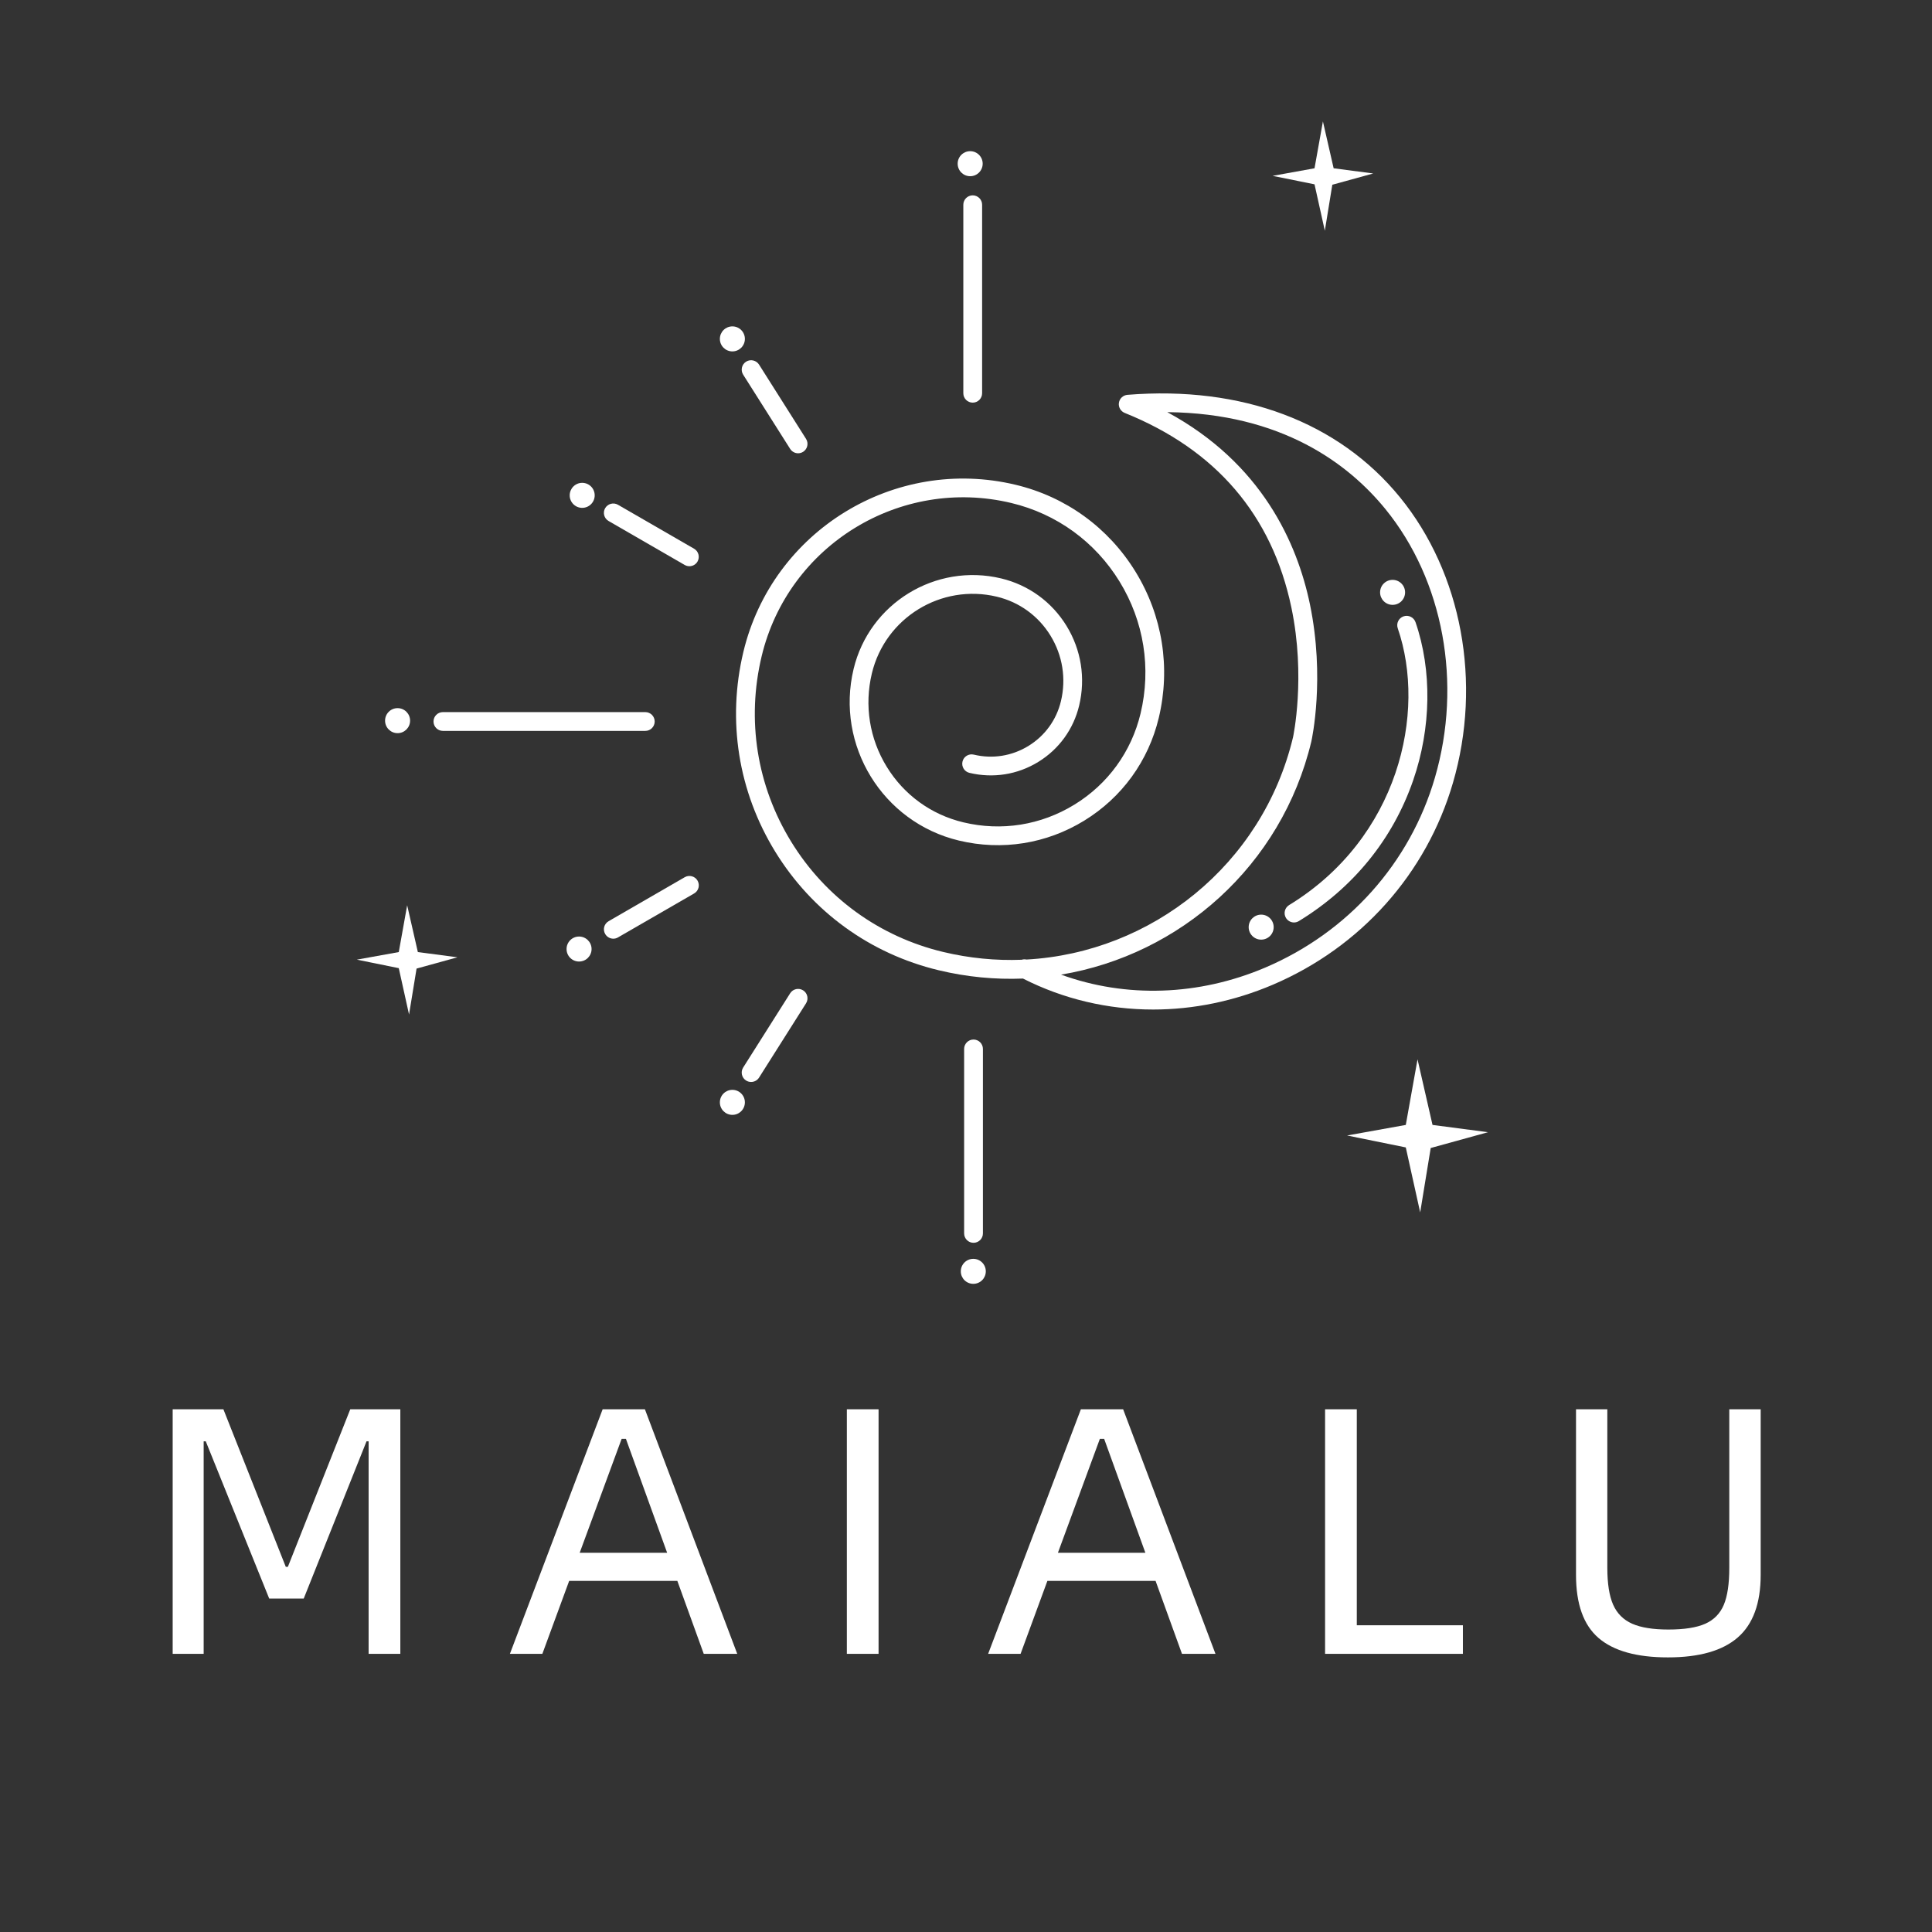 <svg version="1.0" preserveAspectRatio="xMidYMid meet" height="500" viewBox="0 0 375 375" zoomAndPan="magnify" width="500" xmlns:xlink="http://www.w3.org/1999/xlink" xmlns="http://www.w3.org/2000/svg"><rect x="0" y="0" width="375" height="375" fill="#333333" stroke="none"/><defs><g></g></defs><path fill-rule="nonzero" fill-opacity="1" d="M 223.824 195.949 C 215.07 195.949 206.43 193.938 198.559 189.938 C 193.188 190.152 187.695 189.645 182.211 188.328 C 168.898 185.137 157.617 176.957 150.453 165.281 C 143.293 153.613 141.105 139.852 144.289 126.531 C 149.918 103.016 173.633 88.469 197.141 94.098 C 206.895 96.434 215.152 102.426 220.402 110.969 C 225.648 119.52 227.246 129.598 224.914 139.344 C 222.91 147.703 217.777 154.789 210.449 159.285 C 203.121 163.781 194.48 165.156 186.121 163.152 C 171.305 159.605 162.137 144.664 165.684 129.848 C 168.734 117.105 181.586 109.23 194.32 112.27 C 199.641 113.547 204.141 116.812 207.004 121.469 C 209.863 126.125 210.734 131.625 209.465 136.941 C 208.367 141.535 205.543 145.422 201.523 147.891 C 197.5 150.359 192.754 151.109 188.168 150.012 C 187.191 149.781 186.586 148.797 186.82 147.816 C 187.051 146.84 188.035 146.238 189.016 146.473 C 192.656 147.348 196.426 146.746 199.621 144.785 C 202.816 142.82 205.055 139.738 205.926 136.098 C 206.973 131.727 206.25 127.211 203.902 123.379 C 201.555 119.551 197.852 116.859 193.48 115.816 C 182.695 113.234 171.82 119.906 169.23 130.699 C 167.738 136.93 168.766 143.371 172.117 148.832 C 175.469 154.293 180.746 158.121 186.977 159.613 C 194.387 161.391 202.047 160.168 208.547 156.176 C 215.047 152.188 219.602 145.91 221.379 138.5 C 223.488 129.691 222.039 120.594 217.301 112.871 C 212.566 105.156 205.105 99.742 196.301 97.633 C 174.734 92.469 153 105.812 147.836 127.371 C 144.875 139.746 146.906 152.527 153.562 163.367 C 160.215 174.207 170.691 181.809 183.062 184.773 C 188.172 185.996 193.297 186.48 198.305 186.289 C 198.602 186.191 198.926 186.176 199.238 186.246 C 223.477 184.918 245.043 167.883 250.977 143.098 C 250.996 143.012 253.488 131.426 250.656 117.918 C 246.898 99.988 236.016 87.273 218.301 80.145 C 217.516 79.828 217.055 79.016 217.18 78.184 C 217.305 77.348 217.992 76.711 218.832 76.637 C 241.035 74.844 259.82 81.902 271.727 96.512 C 283.746 111.258 287.688 132.5 282.012 151.961 C 276.871 169.582 264.113 183.867 247.012 191.152 C 239.5 194.348 231.617 195.949 223.824 195.949 M 205.949 189.176 C 218.527 193.746 232.637 193.316 245.586 187.805 C 261.684 180.945 273.688 167.512 278.516 150.941 C 283.859 132.621 280.18 112.645 268.906 98.812 C 261.793 90.082 248.828 80.215 226.566 79.996 C 244.938 89.934 251.793 105.441 254.258 117.301 C 257.207 131.559 254.645 143.418 254.531 143.918 C 248.742 168.09 229.023 185.336 205.949 189.176" fill="#ffffff"></path><path fill-rule="nonzero" fill-opacity="1" d="M 188.961 241.227 C 187.953 241.227 187.137 240.41 187.137 239.402 L 187.137 203.598 C 187.137 202.59 187.953 201.773 188.961 201.773 C 189.969 201.773 190.785 202.59 190.785 203.598 L 190.785 239.402 C 190.785 240.41 189.969 241.227 188.961 241.227" fill="#ffffff"></path><path fill-rule="nonzero" fill-opacity="1" d="M 188.805 78.152 C 187.797 78.152 186.98 77.336 186.98 76.328 L 186.98 39.742 C 186.98 38.734 187.797 37.918 188.805 37.918 C 189.812 37.918 190.629 38.734 190.629 39.742 L 190.629 76.328 C 190.629 77.336 189.812 78.152 188.805 78.152" fill="#ffffff"></path><path fill-rule="nonzero" fill-opacity="1" d="M 125.25 141.867 L 85.969 141.867 C 84.961 141.867 84.145 141.051 84.145 140.043 C 84.145 139.035 84.961 138.219 85.969 138.219 L 125.25 138.219 C 126.258 138.219 127.074 139.035 127.074 140.043 C 127.074 141.051 126.258 141.867 125.25 141.867" fill="#ffffff"></path><path fill-rule="nonzero" fill-opacity="1" d="M 119.043 182.199 C 118.414 182.199 117.805 181.871 117.465 181.285 C 116.957 180.414 117.262 179.301 118.133 178.801 L 132.906 170.266 C 133.777 169.766 134.895 170.062 135.395 170.934 C 135.898 171.805 135.598 172.922 134.727 173.422 L 119.949 181.953 C 119.664 182.121 119.355 182.199 119.043 182.199" fill="#ffffff"></path><path fill-rule="nonzero" fill-opacity="1" d="M 133.812 109.902 C 133.504 109.902 133.191 109.824 132.902 109.66 L 118.125 101.125 C 117.254 100.625 116.957 99.512 117.457 98.641 C 117.961 97.77 119.074 97.473 119.945 97.973 L 134.719 106.504 C 135.59 107.004 135.887 108.121 135.387 108.992 C 135.055 109.574 134.445 109.902 133.812 109.902" fill="#ffffff"></path><path fill-rule="nonzero" fill-opacity="1" d="M 154.914 87.98 C 154.312 87.98 153.723 87.68 153.371 87.133 L 144.246 72.719 C 143.711 71.867 143.961 70.746 144.812 70.203 C 145.66 69.668 146.789 69.918 147.332 70.77 L 156.453 85.184 C 156.988 86.035 156.738 87.156 155.887 87.699 C 155.59 87.883 155.25 87.98 154.914 87.98" fill="#ffffff"></path><path fill-rule="nonzero" fill-opacity="1" d="M 145.785 210.008 C 145.453 210.008 145.117 209.918 144.812 209.727 C 143.961 209.191 143.711 208.062 144.246 207.211 L 153.371 192.793 C 153.906 191.941 155.035 191.691 155.887 192.227 C 156.738 192.762 156.988 193.891 156.453 194.742 L 147.332 209.16 C 146.984 209.711 146.395 210.008 145.785 210.008" fill="#ffffff"></path><path fill-rule="nonzero" fill-opacity="1" d="M 272.863 218.348 L 275.141 205.617 L 278.051 218.348 L 288.82 219.762 L 277.699 222.828 L 275.656 235.324 L 272.863 222.715 L 261.469 220.398 Z M 272.863 218.348" fill="#ffffff"></path><path fill-rule="nonzero" fill-opacity="1" d="M 255.148 32.664 L 256.777 23.57 L 258.859 32.664 L 266.543 33.672 L 258.602 35.859 L 257.148 44.785 L 255.148 35.777 L 247.016 34.133 Z M 255.148 32.664" fill="#ffffff"></path><path fill-rule="nonzero" fill-opacity="1" d="M 251.168 179.051 C 250.555 179.051 249.957 178.738 249.609 178.18 C 249.086 177.32 249.355 176.199 250.215 175.676 C 271.469 162.688 276.941 138.301 271.301 121.945 C 270.977 120.992 271.48 119.961 272.43 119.633 C 273.379 119.305 274.414 119.812 274.75 120.762 C 277.977 130.117 277.809 141.312 274.289 151.48 C 270.348 162.887 262.676 172.324 252.109 178.781 C 251.816 178.961 251.488 179.051 251.168 179.051" fill="#ffffff"></path><path fill-rule="nonzero" fill-opacity="1" d="M 272.727 114.977 C 272.727 116.32 271.641 117.402 270.301 117.402 C 268.961 117.402 267.875 116.32 267.875 114.977 C 267.875 113.637 268.961 112.551 270.301 112.551 C 271.641 112.551 272.727 113.637 272.727 114.977" fill="#ffffff"></path><path fill-rule="nonzero" fill-opacity="1" d="M 247.219 179.957 C 247.219 181.297 246.137 182.383 244.793 182.383 C 243.453 182.383 242.367 181.297 242.367 179.957 C 242.367 178.613 243.453 177.531 244.793 177.531 C 246.137 177.531 247.219 178.613 247.219 179.957" fill="#ffffff"></path><path fill-rule="nonzero" fill-opacity="1" d="M 190.738 31.77 C 190.738 33.113 189.652 34.203 188.312 34.203 C 186.969 34.203 185.883 33.117 185.883 31.77 C 185.883 30.43 186.969 29.344 188.312 29.344 C 189.652 29.344 190.738 30.43 190.738 31.77" fill="#ffffff"></path><path fill-rule="nonzero" fill-opacity="1" d="M 191.344 246.766 C 191.344 248.109 190.262 249.191 188.918 249.191 C 187.578 249.191 186.492 248.109 186.492 246.766 C 186.492 245.426 187.578 244.34 188.918 244.34 C 190.262 244.34 191.344 245.426 191.344 246.766" fill="#ffffff"></path><path fill-rule="nonzero" fill-opacity="1" d="M 79.598 139.875 C 79.598 141.219 78.512 142.305 77.168 142.305 C 75.828 142.305 74.742 141.219 74.742 139.875 C 74.742 138.535 75.828 137.449 77.168 137.449 C 78.512 137.449 79.598 138.535 79.598 139.875" fill="#ffffff"></path><path fill-rule="nonzero" fill-opacity="1" d="M 115.43 96.148 C 115.43 97.488 114.348 98.574 113.004 98.574 C 111.664 98.574 110.578 97.488 110.578 96.148 C 110.578 94.805 111.664 93.719 113.004 93.719 C 114.348 93.719 115.43 94.805 115.43 96.148" fill="#ffffff"></path><path fill-rule="nonzero" fill-opacity="1" d="M 144.582 213.965 C 144.582 215.309 143.496 216.395 142.156 216.395 C 140.812 216.395 139.727 215.309 139.727 213.965 C 139.727 212.625 140.812 211.539 142.156 211.539 C 143.496 211.539 144.582 212.625 144.582 213.965" fill="#ffffff"></path><path fill-rule="nonzero" fill-opacity="1" d="M 114.824 184.207 C 114.824 185.551 113.738 186.633 112.395 186.633 C 111.055 186.633 109.969 185.551 109.969 184.207 C 109.969 182.867 111.055 181.781 112.395 181.781 C 113.738 181.781 114.824 182.867 114.824 184.207" fill="#ffffff"></path><path fill-rule="nonzero" fill-opacity="1" d="M 144.582 65.781 C 144.582 67.121 143.496 68.207 142.156 68.207 C 140.812 68.207 139.727 67.121 139.727 65.781 C 139.727 64.438 140.812 63.352 142.156 63.352 C 143.496 63.352 144.582 64.438 144.582 65.781" fill="#ffffff"></path><path fill-rule="nonzero" fill-opacity="1" d="M 77.402 184.797 L 79.031 175.711 L 81.105 184.797 L 88.789 185.812 L 80.855 188 L 79.395 196.918 L 77.402 187.918 L 69.262 186.266 Z M 77.402 184.797" fill="#ffffff"></path><g fill-opacity="1" fill="#ffffff"><g transform="translate(27.22, 321.01)"><g><path d="M 6.297 -47.469 L 16.141 -47.469 L 28.25 -16.891 L 28.656 -16.891 L 40.766 -47.469 L 50.484 -47.469 L 50.484 0 L 44.328 0 L 44.328 -41.25 L 43.922 -41.25 L 31.734 -10.734 L 25.031 -10.734 L 12.719 -41.25 L 12.312 -41.25 L 12.312 0 L 6.297 0 Z M 6.297 -47.469"></path></g></g></g><g fill-opacity="1" fill="#ffffff"><g transform="translate(98.223, 321.01)"><g><path d="M 33.25 -14.156 L 12.25 -14.156 L 7.047 0 L 0.75 0 L 18.75 -47.469 L 26.953 -47.469 L 44.875 0 L 38.375 0 Z M 31.266 -19.625 L 23.266 -41.734 L 22.438 -41.734 L 14.297 -19.625 Z M 31.266 -19.625"></path></g></g></g><g fill-opacity="1" fill="#ffffff"><g transform="translate(158.076, 321.01)"><g><path d="M 6.297 -47.469 L 12.453 -47.469 L 12.453 0 L 6.297 0 Z M 6.297 -47.469"></path></g></g></g><g fill-opacity="1" fill="#ffffff"><g transform="translate(191.047, 321.01)"><g><path d="M 33.25 -14.156 L 12.25 -14.156 L 7.047 0 L 0.75 0 L 18.75 -47.469 L 26.953 -47.469 L 44.875 0 L 38.375 0 Z M 31.266 -19.625 L 23.266 -41.734 L 22.438 -41.734 L 14.297 -19.625 Z M 31.266 -19.625"></path></g></g></g><g fill-opacity="1" fill="#ffffff"><g transform="translate(250.9, 321.01)"><g><path d="M 33.047 -5.547 L 33.047 0 L 6.297 0 L 6.297 -47.469 L 12.453 -47.469 L 12.453 -5.547 Z M 33.047 -5.547"></path></g></g></g><g fill-opacity="1" fill="#ffffff"><g transform="translate(299.809, 321.01)"><g><path d="M 23.938 0.688 C 17.875 0.688 13.383 -0.566 10.469 -3.078 C 7.551 -5.586 6.094 -9.672 6.094 -15.328 L 6.094 -47.469 L 12.172 -47.469 L 12.172 -16.688 C 12.172 -13.633 12.547 -11.254 13.297 -9.547 C 14.055 -7.836 15.289 -6.602 17 -5.844 C 18.707 -5.094 21.047 -4.719 24.016 -4.719 C 27.109 -4.719 29.5 -5.094 31.188 -5.844 C 32.875 -6.602 34.07 -7.828 34.781 -9.516 C 35.488 -11.203 35.844 -13.594 35.844 -16.688 L 35.844 -47.469 L 41.938 -47.469 L 41.938 -15.328 C 41.938 -9.805 40.453 -5.754 37.484 -3.172 C 34.523 -0.598 30.008 0.688 23.938 0.688 Z M 23.938 0.688"></path></g></g></g></svg>